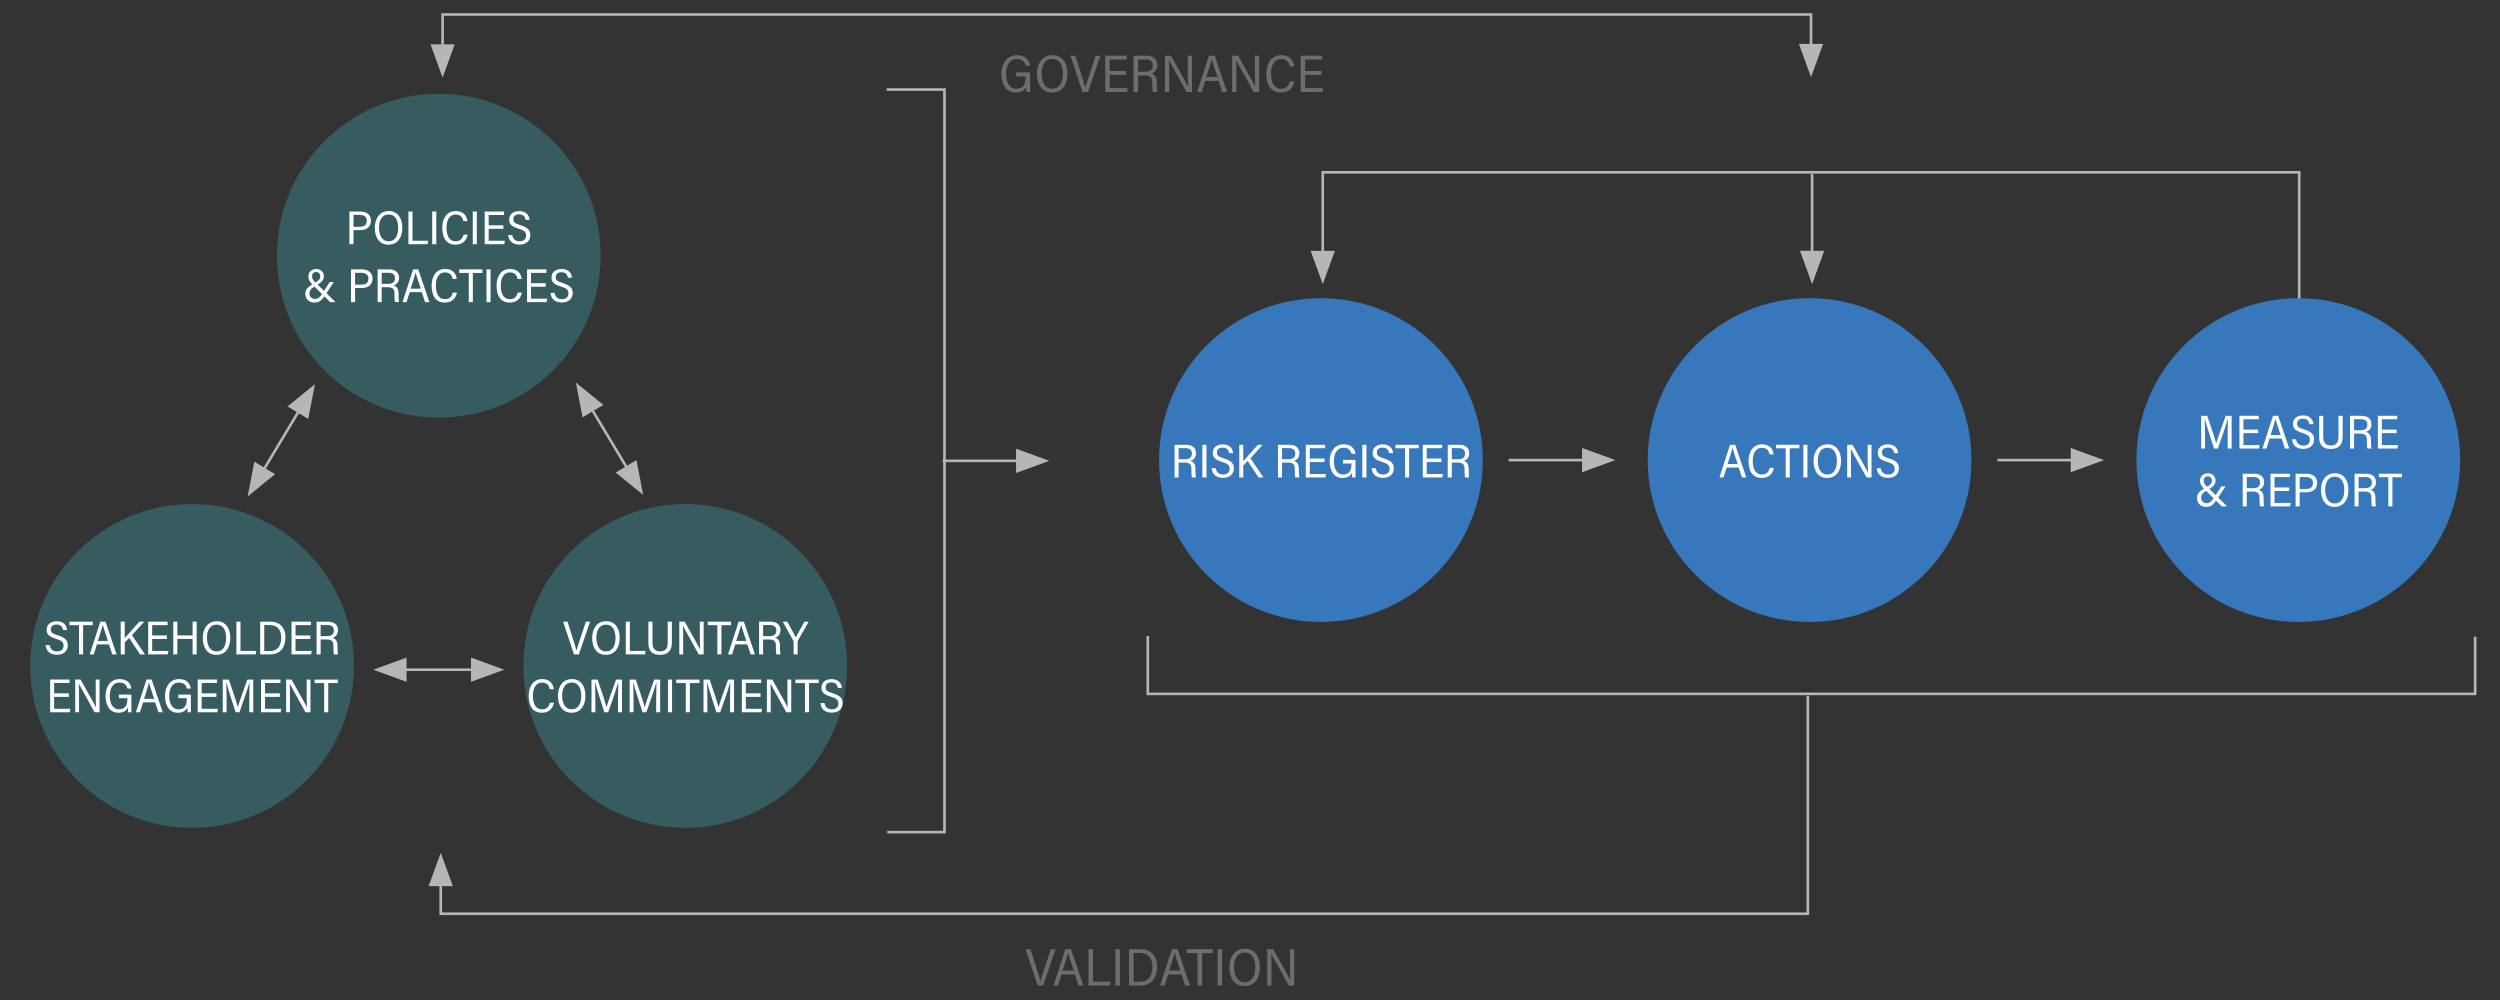 <?xml version="1.0" encoding="utf-8"?>
<!-- Generator: Adobe Illustrator 27.4.1, SVG Export Plug-In . SVG Version: 6.00 Build 0)  -->
<svg version="1.1" id="Layer_1" xmlns="http://www.w3.org/2000/svg" xmlns:xlink="http://www.w3.org/1999/xlink" x="0px" y="0px"
	 viewBox="0 0 475 190" style="enable-background:new 0 0 475 190;" xml:space="preserve">
<rect x="0" y="0" width="475" height="190" fill="#333333" stroke="none"/>
<style type="text/css">
	.st0{fill:none;stroke:#B6B7B5;stroke-width:0.5;stroke-miterlimit:10;}
	.st1{fill:#B6B7B5;}
	.st2{fill:#6D6E6A;}
	.st3{fill:#375C60;}
	.st4{fill:#FFFFFF;}
	.st5{fill:#3777BC;}
</style>
<g>
	<g>
		<polyline class="st0" points="84.095,10.012 84.095,2.753 344.095,2.753 344.095,9.927 		"/>
	</g>
	<g>
		<polygon class="st1" points="84.095,14.743 81.794,8.417 86.397,8.417 		"/>
	</g>
	<g>
		<polygon class="st1" points="344.095,14.658 341.793,8.333 346.396,8.333 		"/>
	</g>
	<g>
		<polyline class="st0" points="251.327,49.255 251.327,32.736 436.845,32.736 436.845,87.346 		"/>
	</g>
	<g>
		<polygon class="st1" points="251.327,53.986 249.025,47.66 253.63,47.66 		"/>
	</g>
	<g>
		<polygon class="st1" points="436.846,92.076 434.544,85.751 439.148,85.751 		"/>
	</g>
	<g>
		<line class="st0" x1="344.301" y1="33.007" x2="344.301" y2="49.252"/>
	</g>
	<g>
		<polygon class="st1" points="344.301,53.983 341.999,47.658 346.603,47.658 		"/>
	</g>
	<g>
		<g>
			<g>
				<g>
					<path class="st2" d="M197.15,187.247l-2.279-6.896h0.92l1.079,3.389c0.3,0.959,0.649,2.049,0.8,2.679h0.02
						c0.14-0.57,0.53-1.699,0.85-2.669l1.119-3.398h0.89l-2.368,6.896h-1.031V187.247z"/>
					<path class="st2" d="M201.701,185.148l-0.68,2.099h-0.85c0.48-1.439,1.699-5.268,2.239-6.896h1.089l2.339,6.896h-0.909
						l-0.7-2.099H201.701z M204.029,184.409c-0.59-1.778-0.96-2.808-1.09-3.357h-0.02c-0.19,0.819-0.55,1.879-1.029,3.357H204.029z"
						/>
					<path class="st2" d="M206.811,180.352h0.86v6.167h3.317l-0.119,0.729h-4.059v-6.896H206.811z"/>
					<path class="st2" d="M212.781,180.352v6.896h-0.86v-6.896H212.781z"/>
					<path class="st2" d="M214.52,180.352h2.249c1.749,0,3.078,1.109,3.078,3.278c0,2.259-1.169,3.618-3.188,3.618h-2.14v-6.896
						H214.52z M215.382,186.538h1.239c1.579,0,2.339-1.069,2.339-2.878c0-1.68-0.93-2.599-2.329-2.599h-1.249L215.382,186.538
						L215.382,186.538z"/>
					<path class="st2" d="M221.951,185.148l-0.68,2.099h-0.85c0.48-1.439,1.699-5.268,2.239-6.896h1.089l2.339,6.896h-0.909
						l-0.7-2.099H221.951z M224.279,184.409c-0.59-1.778-0.96-2.808-1.09-3.357h-0.02c-0.19,0.819-0.55,1.879-1.029,3.357H224.279z"
						/>
					<path class="st2" d="M227.529,181.092h-2.019v-0.74h4.907v0.74h-2.029v6.156h-0.859V181.092z"/>
					<path class="st2" d="M232.21,180.352v6.896h-0.86v-6.896H232.21z"/>
					<path class="st2" d="M239.387,183.749c0,1.989-0.919,3.598-2.938,3.598c-1.909,0-2.869-1.519-2.869-3.588
						c0-1.809,0.939-3.508,2.948-3.508C238.428,180.251,239.387,181.76,239.387,183.749z M234.469,183.74
						c0,1.619,0.66,2.888,2.019,2.888c1.42,0,2.02-1.249,2.02-2.868c0-1.579-0.61-2.788-2.009-2.788
						C235.09,180.971,234.469,182.221,234.469,183.74z"/>
					<path class="st2" d="M240.77,187.247v-6.896h1.14c2.749,4.897,3.118,5.558,3.248,5.857h0.011
						c-0.061-0.92-0.07-2.029-0.07-3.148v-2.709h0.81v6.896h-1.05c-2.948-5.307-3.168-5.737-3.317-6.026h-0.011
						c0.05,0.89,0.05,2.049,0.05,3.288v2.738H240.77z"/>
				</g>
			</g>
		</g>
	</g>
	<g>
		<g>
			<path class="st2" d="M195.714,17.479h-0.67c-0.03-0.2-0.06-0.489-0.07-0.999c-0.369,0.789-1.039,1.099-2.028,1.099
				c-1.799,0-2.679-1.539-2.679-3.518c0-1.999,1.039-3.578,2.969-3.578c1.469,0,2.288,0.779,2.488,1.999h-0.84
				c-0.21-0.75-0.669-1.27-1.688-1.27c-1.42,0-2.039,1.26-2.039,2.849c0,1.479,0.579,2.798,1.938,2.798
				c1.479,0,1.77-1.029,1.77-2.298v-0.04h-1.789v-0.76h2.639L195.714,17.479L195.714,17.479z"/>
			<path class="st2" d="M202.824,13.98c0,1.989-0.919,3.598-2.938,3.598c-1.909,0-2.869-1.519-2.869-3.588
				c0-1.809,0.939-3.508,2.948-3.508C201.865,10.482,202.824,11.991,202.824,13.98z M197.906,13.971c0,1.619,0.66,2.888,2.019,2.888
				c1.42,0,2.02-1.249,2.02-2.868c0-1.579-0.609-2.788-2.009-2.788C198.527,11.202,197.906,12.451,197.906,13.971z"/>
			<path class="st2" d="M205.676,17.479l-2.279-6.896h0.92l1.079,3.389c0.3,0.959,0.649,2.049,0.8,2.679h0.02
				c0.14-0.57,0.53-1.699,0.85-2.669l1.119-3.398h0.89l-2.368,6.896h-1.031V17.479z"/>
			<path class="st2" d="M213.945,14.23h-3.108v2.519h3.418l-0.12,0.729h-4.138v-6.896h4.088v0.729h-3.248v2.179h3.108V14.23z"/>
			<path class="st2" d="M216.236,14.34v3.139h-0.85v-6.897h2.439c1.219,0,2.078,0.6,2.078,1.779c0,0.989-0.589,1.439-1.129,1.609
				c0.72,0.229,1.02,0.799,1.02,1.739v0.119c0,0.64,0.02,1.239,0.1,1.649h-0.85c-0.09-0.28-0.109-0.92-0.109-1.639v-0.141
				c0-0.979-0.36-1.359-1.489-1.359h-1.21V14.34z M216.236,13.631h1.27c0.909,0,1.529-0.26,1.529-1.229
				c0-0.729-0.5-1.109-1.319-1.109h-1.479v2.338H216.236z"/>
			<path class="st2" d="M221.337,17.479v-6.897h1.14c2.749,4.897,3.118,5.558,3.248,5.857h0.011c-0.061-0.92-0.07-2.029-0.07-3.148
				v-2.709h0.81v6.896h-1.05c-2.948-5.307-3.168-5.737-3.317-6.026h-0.011c0.05,0.89,0.05,2.049,0.05,3.288v2.738L221.337,17.479
				L221.337,17.479z"/>
			<path class="st2" d="M228.995,15.38l-0.68,2.099h-0.85c0.48-1.439,1.699-5.268,2.239-6.896h1.089l2.339,6.896h-0.909l-0.7-2.099
				H228.995z M231.324,14.64c-0.59-1.778-0.96-2.808-1.09-3.357h-0.02c-0.19,0.819-0.55,1.879-1.029,3.357H231.324z"/>
			<path class="st2" d="M234.105,17.479v-6.897h1.14c2.749,4.897,3.118,5.558,3.248,5.857h0.011c-0.061-0.92-0.07-2.029-0.07-3.148
				v-2.709h0.81v6.896h-1.05c-2.948-5.307-3.168-5.737-3.317-6.026h-0.011c0.05,0.89,0.05,2.049,0.05,3.288v2.738L234.105,17.479
				L234.105,17.479z"/>
			<path class="st2" d="M245.943,15.47c-0.21,1.1-0.93,2.108-2.549,2.108c-2.019,0-2.788-1.529-2.788-3.598
				c0-1.819,0.88-3.498,2.839-3.498c1.589,0,2.328,0.959,2.458,2.129h-0.859c-0.17-0.81-0.6-1.399-1.629-1.399
				c-1.359,0-1.919,1.319-1.919,2.769s0.439,2.878,1.919,2.878c1.029,0,1.459-0.609,1.669-1.389
				C245.084,15.47,245.943,15.47,245.943,15.47z"/>
			<path class="st2" d="M251.083,14.23h-3.108v2.519h3.418l-0.12,0.729h-4.138v-6.896h4.088v0.729h-3.248v2.179h3.108V14.23z"/>
		</g>
	</g>
	<g>
		<line class="st0" x1="75.654" y1="127.244" x2="91.077" y2="127.244"/>
	</g>
	<g>
		<polygon class="st1" points="70.923,127.244 77.247,129.547 77.247,124.943 		"/>
	</g>
	<g>
		<polygon class="st1" points="95.809,127.244 89.483,124.943 89.483,129.547 		"/>
	</g>
	<g>
		<line class="st0" x1="49.482" y1="90.272" x2="57.41" y2="77.046"/>
	</g>
	<g>
		<polygon class="st1" points="47.05,94.331 52.275,90.09 48.326,87.723 		"/>
	</g>
	<g>
		<polygon class="st1" points="59.842,72.988 54.617,77.229 58.565,79.597 		"/>
	</g>
	<g>
		<line class="st0" x1="119.771" y1="89.974" x2="111.842" y2="76.747"/>
	</g>
	<g>
		<polygon class="st1" points="122.202,94.032 116.977,89.79 120.925,87.423 		"/>
	</g>
	<g>
		<polygon class="st1" points="109.41,72.688 114.636,76.931 110.688,79.298 		"/>
	</g>
	<g>
		<g>
			<g>
				<path class="st3" d="M83.366,79.35c16.986,0,30.756-13.77,30.756-30.756c0-16.987-13.77-30.757-30.756-30.757
					S52.61,31.607,52.61,48.594C52.61,65.579,66.38,79.35,83.366,79.35"/>
			</g>
		</g>
	</g>
	<g>
		<g>
			<path class="st4" d="M66.387,40.189h2.089c1.152,0,2.007,0.594,2.007,1.72c0,1.215-0.855,1.818-2.115,1.818h-1.207v2.674h-0.774
				C66.388,46.401,66.388,40.189,66.387,40.189z M67.161,43.088h1.179c0.811,0,1.351-0.278,1.351-1.17
				c0-0.747-0.54-1.089-1.341-1.089h-1.188L67.161,43.088L67.161,43.088z"/>
			<path class="st4" d="M76.442,43.25c0,1.792-0.828,3.241-2.646,3.241c-1.72,0-2.584-1.368-2.584-3.231
				c0-1.63,0.846-3.16,2.656-3.16C75.577,40.1,76.442,41.459,76.442,43.25z M72.012,43.241c0,1.459,0.594,2.602,1.818,2.602
				c1.278,0,1.819-1.125,1.819-2.583c0-1.423-0.549-2.512-1.81-2.512C72.572,40.748,72.012,41.873,72.012,43.241z"/>
			<path class="st4" d="M77.602,40.189h0.774v5.555h2.989l-0.108,0.657h-3.655V40.189z"/>
			<path class="st4" d="M82.894,40.189v6.212h-0.774v-6.212C82.119,40.189,82.894,40.189,82.894,40.189z"/>
			<path class="st4" d="M88.843,44.592c-0.189,0.99-0.837,1.899-2.295,1.899c-1.819,0-2.512-1.377-2.512-3.241
				c0-1.638,0.792-3.15,2.557-3.15c1.431,0,2.098,0.864,2.214,1.917h-0.774c-0.153-0.729-0.54-1.26-1.468-1.26
				c-1.224,0-1.729,1.188-1.729,2.493c0,1.306,0.396,2.593,1.729,2.593c0.928,0,1.314-0.549,1.504-1.251
				C88.069,44.591,88.843,44.591,88.843,44.592z"/>
			<path class="st4" d="M90.597,40.189v6.212h-0.774v-6.212C89.823,40.189,90.597,40.189,90.597,40.189z"/>
			<path class="st4" d="M95.647,43.476h-2.8v2.269h3.079l-0.108,0.657h-3.727V40.19h3.682v0.657h-2.926v1.963h2.8V43.476z"/>
			<path class="st4" d="M97.32,44.646c0.126,0.811,0.667,1.197,1.405,1.197c0.747,0,1.233-0.387,1.233-1.071
				c0-0.692-0.324-0.98-1.414-1.323c-1.296-0.396-1.801-0.828-1.801-1.72c0-0.99,0.748-1.62,1.909-1.62
				c1.333,0,1.899,0.783,1.972,1.666h-0.765c-0.099-0.64-0.459-1.045-1.233-1.045c-0.729,0-1.089,0.36-1.089,0.928
				c0,0.585,0.324,0.819,1.323,1.116c1.531,0.468,1.899,1.053,1.899,1.908c0,1.035-0.711,1.792-2.07,1.792
				c-1.288,0-2.053-0.693-2.134-1.828C96.555,44.646,97.32,44.646,97.32,44.646z"/>
		</g>
	</g>
	<g>
		<g>
			<path class="st4" d="M63.428,53.591l-1.396,2.125l1.72,1.684h-1.026l-1.099-1.089c-0.603,0.846-1.026,1.179-1.89,1.179
				c-1.044,0-1.729-0.729-1.729-1.684c0-0.729,0.432-1.251,1.314-1.782c-0.486-0.514-0.738-0.909-0.738-1.477
				c0-0.747,0.513-1.44,1.512-1.44c0.909,0,1.44,0.63,1.44,1.378c0,0.72-0.405,1.116-1.179,1.593l1.215,1.188l1.071-1.675
				C62.643,53.59,63.428,53.59,63.428,53.591z M61.177,55.869l-1.45-1.432c-0.693,0.459-0.936,0.819-0.936,1.314
				c0,0.576,0.396,1.044,1.017,1.044C60.439,56.796,60.754,56.481,61.177,55.869z M59.287,52.52c0,0.396,0.162,0.667,0.648,1.152
				c0.702-0.432,0.918-0.711,0.918-1.179c0-0.378-0.225-0.811-0.783-0.811C59.566,51.683,59.287,52.043,59.287,52.52z"/>
			<path class="st4" d="M66.693,51.188h2.089c1.152,0,2.007,0.594,2.007,1.72c0,1.215-0.855,1.818-2.115,1.818h-1.207V57.4h-0.774
				C66.694,57.4,66.694,51.188,66.693,51.188z M67.468,54.086h1.179c0.811,0,1.351-0.278,1.351-1.17c0-0.747-0.54-1.089-1.341-1.089
				h-1.188L67.468,54.086L67.468,54.086z"/>
			<path class="st4" d="M72.517,54.572v2.827h-0.765v-6.212h2.197c1.098,0,1.873,0.54,1.873,1.603c0,0.892-0.531,1.296-1.017,1.449
				c0.648,0.207,0.918,0.721,0.918,1.566v0.108c0,0.576,0.018,1.116,0.09,1.485h-0.766c-0.081-0.252-0.099-0.828-0.099-1.477v-0.126
				c0-0.882-0.324-1.225-1.342-1.225h-1.089V54.572z M72.517,53.934h1.144c0.819,0,1.377-0.234,1.377-1.107
				c0-0.657-0.45-0.999-1.188-0.999h-1.333V53.934z"/>
			<path class="st4" d="M77.854,55.509L77.242,57.4h-0.765c0.432-1.296,1.531-4.744,2.017-6.212h0.981l2.106,6.212h-0.819
				l-0.63-1.891C80.132,55.508,77.854,55.508,77.854,55.509z M79.951,54.843c-0.531-1.603-0.864-2.53-0.981-3.025h-0.018
				c-0.171,0.738-0.495,1.692-0.927,3.025H79.951z"/>
			<path class="st4" d="M86.818,55.59c-0.189,0.99-0.837,1.899-2.295,1.899c-1.819,0-2.512-1.377-2.512-3.241
				c0-1.638,0.792-3.15,2.557-3.15c1.431,0,2.098,0.864,2.214,1.917h-0.774c-0.153-0.729-0.54-1.26-1.467-1.26
				c-1.225,0-1.729,1.188-1.729,2.493c0,1.306,0.396,2.593,1.729,2.593c0.927,0,1.314-0.549,1.503-1.251
				C86.044,55.59,86.818,55.59,86.818,55.59z"/>
			<path class="st4" d="M89.067,51.854h-1.818v-0.666h4.42v0.666h-1.827V57.4h-0.774L89.067,51.854L89.067,51.854z"/>
			<path class="st4" d="M93.207,51.188V57.4h-0.774v-6.212C92.433,51.188,93.207,51.188,93.207,51.188z"/>
			<path class="st4" d="M99.158,55.59c-0.189,0.99-0.837,1.899-2.295,1.899c-1.819,0-2.512-1.377-2.512-3.241
				c0-1.638,0.792-3.15,2.557-3.15c1.431,0,2.098,0.864,2.214,1.917h-0.774c-0.153-0.729-0.54-1.26-1.467-1.26
				c-1.225,0-1.729,1.188-1.729,2.493c0,1.306,0.396,2.593,1.729,2.593c0.927,0,1.314-0.549,1.503-1.251
				C98.383,55.59,99.158,55.59,99.158,55.59z"/>
			<path class="st4" d="M103.693,54.474h-2.8v2.269h3.079l-0.108,0.657h-3.728v-6.212h3.682v0.657h-2.926v1.963h2.8L103.693,54.474
				L103.693,54.474z"/>
			<path class="st4" d="M105.366,55.644c0.126,0.811,0.667,1.197,1.405,1.197c0.747,0,1.233-0.387,1.233-1.071
				c0-0.692-0.324-0.98-1.414-1.323c-1.296-0.396-1.801-0.828-1.801-1.72c0-0.99,0.748-1.62,1.909-1.62
				c1.333,0,1.899,0.783,1.972,1.666h-0.765c-0.099-0.64-0.459-1.045-1.233-1.045c-0.729,0-1.089,0.36-1.089,0.928
				c0,0.585,0.324,0.819,1.323,1.116c1.531,0.468,1.899,1.053,1.899,1.908c0,1.035-0.711,1.792-2.07,1.792
				c-1.288,0-2.053-0.693-2.134-1.828C104.6,55.644,105.366,55.644,105.366,55.644z"/>
		</g>
	</g>
	<g>
		<g>
			<g>
				<path class="st3" d="M36.496,157.281c16.986,0,30.756-13.77,30.756-30.756c0-16.987-13.77-30.757-30.756-30.757
					S5.74,109.538,5.74,126.525C5.74,143.51,19.51,157.281,36.496,157.281"/>
			</g>
		</g>
	</g>
	<g>
		<g>
			<path class="st4" d="M9.438,122.576c0.126,0.811,0.667,1.197,1.405,1.197c0.747,0,1.233-0.387,1.233-1.071
				c0-0.692-0.324-0.98-1.414-1.323c-1.296-0.396-1.801-0.828-1.801-1.72c0-0.99,0.748-1.62,1.909-1.62
				c1.333,0,1.899,0.783,1.972,1.666h-0.765c-0.099-0.64-0.459-1.045-1.233-1.045c-0.729,0-1.089,0.36-1.089,0.928
				c0,0.585,0.324,0.819,1.323,1.116c1.531,0.468,1.9,1.053,1.9,1.908c0,1.035-0.711,1.792-2.071,1.792
				c-1.288,0-2.053-0.693-2.134-1.828C8.673,122.575,9.438,122.575,9.438,122.576z"/>
			<path class="st4" d="M15.019,118.785H13.2v-0.666h4.42v0.666h-1.828v5.546h-0.774v-5.546H15.019z"/>
			<path class="st4" d="M18.421,122.441l-0.612,1.891h-0.765c0.432-1.297,1.531-4.744,2.017-6.212h0.981l2.106,6.212h-0.819
				l-0.63-1.891H18.421z M20.518,121.775c-0.531-1.603-0.864-2.53-0.981-3.025h-0.018c-0.171,0.738-0.495,1.693-0.927,3.025H20.518z
				"/>
			<path class="st4" d="M22.938,118.119h0.756v3.124c0.702-0.792,1.954-2.196,2.773-3.124h0.936l-2.332,2.565l2.467,3.646h-0.937
				l-2.062-3.124l-0.837,0.855v2.269h-0.765L22.938,118.119L22.938,118.119z"/>
			<path class="st4" d="M31.714,121.406h-2.8v2.269h3.079l-0.108,0.657h-3.727v-6.212h3.682v0.657h-2.926v1.963h2.8V121.406z"/>
			<path class="st4" d="M32.919,118.119h0.774v2.61h2.899v-2.61h0.774v6.212h-0.774v-2.935h-2.899v2.935h-0.774V118.119z"/>
			<path class="st4" d="M43.757,121.181c0,1.792-0.828,3.241-2.646,3.241c-1.72,0-2.584-1.368-2.584-3.231
				c0-1.63,0.846-3.16,2.656-3.16C42.892,118.03,43.757,119.39,43.757,121.181z M39.327,121.172c0,1.459,0.594,2.602,1.818,2.602
				c1.278,0,1.819-1.125,1.819-2.583c0-1.423-0.549-2.512-1.81-2.512C39.885,118.679,39.327,119.804,39.327,121.172z"/>
			<path class="st4" d="M44.917,118.119h0.774v5.555h2.989l-0.108,0.657h-3.655V118.119z"/>
			<path class="st4" d="M49.433,118.119h2.026c1.575,0,2.773,0.999,2.773,2.953c0,2.034-1.054,3.259-2.872,3.259h-1.927
				C49.433,124.332,49.433,118.119,49.433,118.119z M50.208,123.692h1.116c1.422,0,2.107-0.963,2.107-2.593
				c0-1.512-0.837-2.34-2.098-2.34h-1.125V123.692z"/>
			<path class="st4" d="M58.948,121.406h-2.8v2.269h3.079l-0.108,0.657h-3.727v-6.212h3.682v0.657h-2.926v1.963h2.8
				C58.948,120.739,58.948,121.406,58.948,121.406z"/>
			<path class="st4" d="M60.918,121.505v2.827h-0.766v-6.212h2.197c1.098,0,1.873,0.54,1.873,1.603c0,0.892-0.531,1.297-1.017,1.449
				c0.648,0.207,0.918,0.721,0.918,1.566v0.108c0,0.576,0.018,1.116,0.09,1.485h-0.766c-0.081-0.252-0.099-0.828-0.099-1.477v-0.126
				c0-0.882-0.324-1.225-1.342-1.225h-1.088V121.505z M60.918,120.866h1.143c0.819,0,1.377-0.234,1.377-1.107
				c0-0.657-0.45-0.999-1.188-0.999h-1.332V120.866z"/>
		</g>
	</g>
	<g>
		<g>
			<path class="st4" d="M13.084,132.404h-2.8v2.269h3.079l-0.108,0.657H9.528v-6.212h3.682v0.657h-2.926v1.963h2.8V132.404z"/>
			<path class="st4" d="M14.289,135.329v-6.212h1.026c2.476,4.411,2.809,5.006,2.926,5.275h0.009
				c-0.054-0.828-0.063-1.827-0.063-2.836v-2.439h0.729v6.212h-0.945c-2.656-4.78-2.854-5.168-2.989-5.429h-0.009
				c0.045,0.802,0.045,1.846,0.045,2.962v2.467H14.289z"/>
			<path class="st4" d="M24.965,135.329h-0.603c-0.027-0.18-0.054-0.441-0.063-0.9c-0.333,0.711-0.937,0.99-1.828,0.99
				c-1.621,0-2.413-1.387-2.413-3.169c0-1.801,0.936-3.223,2.674-3.223c1.323,0,2.062,0.702,2.241,1.801h-0.756
				c-0.189-0.676-0.604-1.144-1.521-1.144c-1.278,0-1.837,1.134-1.837,2.565c0,1.333,0.522,2.521,1.747,2.521
				c1.333,0,1.594-0.927,1.594-2.07v-0.036h-1.612v-0.684h2.377V135.329z"/>
			<path class="st4" d="M27.195,133.439l-0.612,1.891h-0.765c0.432-1.297,1.531-4.744,2.017-6.212h0.981l2.106,6.212h-0.819
				l-0.63-1.891H27.195z M29.293,132.773c-0.531-1.603-0.864-2.53-0.981-3.025h-0.018c-0.171,0.738-0.495,1.693-0.927,3.025H29.293z
				"/>
			<path class="st4" d="M36.26,135.329h-0.604c-0.027-0.18-0.054-0.441-0.063-0.9c-0.333,0.711-0.937,0.99-1.828,0.99
				c-1.621,0-2.413-1.387-2.413-3.169c0-1.801,0.936-3.223,2.674-3.223c1.323,0,2.062,0.702,2.241,1.801h-0.756
				c-0.189-0.676-0.604-1.144-1.521-1.144c-1.278,0-1.837,1.134-1.837,2.565c0,1.333,0.522,2.521,1.747,2.521
				c1.333,0,1.594-0.927,1.594-2.07v-0.036h-1.612v-0.684h2.377L36.26,135.329L36.26,135.329z"/>
			<path class="st4" d="M41.119,132.404h-2.8v2.269h3.079l-0.108,0.657h-3.727v-6.212h3.682v0.657h-2.926v1.963h2.8
				C41.119,131.738,41.119,132.404,41.119,132.404z"/>
			<path class="st4" d="M47.365,132.684c0-1.152,0.018-2.341,0.045-2.989h-0.027c-0.297,1.116-1.251,3.854-1.891,5.636h-0.72
				c-0.477-1.494-1.458-4.465-1.755-5.653h-0.036c0.054,0.72,0.072,2.106,0.072,3.178v2.476h-0.729v-6.212h1.162
				c0.648,1.837,1.477,4.375,1.692,5.23h0.018c0.126-0.603,1.125-3.385,1.8-5.23h1.125v6.212h-0.756
				C47.365,135.331,47.365,132.684,47.365,132.684z"/>
			<path class="st4" d="M53.161,132.404h-2.8v2.269h3.079l-0.108,0.657h-3.727v-6.212h3.682v0.657h-2.926v1.963h2.8
				C53.161,131.738,53.161,132.404,53.161,132.404z"/>
			<path class="st4" d="M54.365,135.329v-6.212h1.026c2.476,4.411,2.809,5.006,2.926,5.275h0.009
				c-0.054-0.828-0.063-1.827-0.063-2.836v-2.439h0.729v6.212h-0.945c-2.656-4.78-2.854-5.168-2.989-5.429h-0.009
				c0.045,0.802,0.045,1.846,0.045,2.962v2.467H54.365z"/>
			<path class="st4" d="M61.593,129.784h-1.819v-0.666h4.42v0.666h-1.828v5.546h-0.774L61.593,129.784L61.593,129.784z"/>
		</g>
	</g>
	<g>
		<g>
			<g>
				<path class="st3" d="M130.198,157.281c16.986,0,30.756-13.77,30.756-30.756c0-16.987-13.77-30.757-30.756-30.757
					s-30.756,13.77-30.756,30.757C99.441,143.51,113.212,157.281,130.198,157.281"/>
			</g>
		</g>
	</g>
	<g>
		<g>
			<path class="st4" d="M109.053,124.332L107,118.12h0.828l0.972,3.052c0.271,0.864,0.585,1.846,0.72,2.413h0.018
				c0.126-0.514,0.477-1.53,0.765-2.404l1.009-3.061h0.801l-2.133,6.212C109.98,124.332,109.053,124.332,109.053,124.332z"/>
			<path class="st4" d="M117.741,121.181c0,1.792-0.828,3.241-2.646,3.241c-1.72,0-2.584-1.368-2.584-3.231
				c0-1.63,0.846-3.16,2.656-3.16C116.875,118.03,117.741,119.39,117.741,121.181z M113.311,121.172
				c0,1.459,0.594,2.602,1.818,2.602c1.278,0,1.819-1.125,1.819-2.583c0-1.423-0.549-2.512-1.81-2.512
				C113.868,118.679,113.311,119.804,113.311,121.172z"/>
			<path class="st4" d="M118.899,118.119h0.774v5.555h2.989l-0.108,0.657h-3.655V118.119z"/>
			<path class="st4" d="M123.966,118.119v3.952c0,0.981,0.369,1.692,1.468,1.692c1.089,0,1.431-0.675,1.431-1.701v-3.943h0.792
				v3.979c0,1.314-0.549,2.322-2.251,2.322c-1.575,0-2.214-0.828-2.214-2.277v-4.024C123.193,118.12,123.966,118.12,123.966,118.119
				z"/>
			<path class="st4" d="M129.069,124.332v-6.212h1.026c2.476,4.411,2.809,5.006,2.926,5.275h0.009
				c-0.054-0.828-0.063-1.827-0.063-2.836v-2.439h0.729v6.212h-0.945c-2.656-4.78-2.854-5.168-2.989-5.429h-0.009
				c0.045,0.802,0.045,1.846,0.045,2.962v2.467H129.069z"/>
			<path class="st4" d="M136.296,118.785h-1.818v-0.666h4.42v0.666h-1.827v5.546h-0.774v-5.546H136.296z"/>
			<path class="st4" d="M139.708,122.441l-0.612,1.891h-0.765c0.432-1.297,1.531-4.744,2.017-6.212h0.981l2.106,6.212h-0.819
				l-0.63-1.891H139.708z M141.805,121.775c-0.531-1.603-0.864-2.53-0.981-3.025h-0.018c-0.171,0.738-0.495,1.693-0.927,3.025
				H141.805z"/>
			<path class="st4" d="M144.99,121.505v2.827h-0.766v-6.212h2.197c1.098,0,1.873,0.54,1.873,1.603c0,0.892-0.531,1.297-1.017,1.449
				c0.648,0.207,0.918,0.721,0.918,1.566v0.108c0,0.576,0.018,1.116,0.09,1.485h-0.766c-0.081-0.252-0.099-0.828-0.099-1.477v-0.126
				c0-0.882-0.324-1.225-1.342-1.225h-1.088V121.505z M144.99,120.866h1.143c0.819,0,1.377-0.234,1.377-1.107
				c0-0.657-0.45-0.999-1.188-0.999h-1.332V120.866z"/>
			<path class="st4" d="M150.786,124.332v-2.449c0-0.062-0.027-0.135-0.054-0.171l-2.017-3.592h0.874
				c0.522,0.973,1.359,2.494,1.62,2.979c0.477-0.891,1.107-2.043,1.621-2.979h0.819l-2.062,3.61
				c-0.027,0.036-0.036,0.081-0.036,0.152v2.449L150.786,124.332L150.786,124.332z"/>
		</g>
	</g>
	<g>
		<g>
			<path class="st4" d="M105.257,133.521c-0.189,0.99-0.837,1.899-2.295,1.899c-1.819,0-2.512-1.377-2.512-3.241
				c0-1.638,0.792-3.15,2.557-3.15c1.431,0,2.098,0.864,2.214,1.917h-0.774c-0.153-0.729-0.54-1.26-1.468-1.26
				c-1.224,0-1.729,1.188-1.729,2.493c0,1.306,0.396,2.593,1.729,2.593c0.928,0,1.314-0.549,1.504-1.251H105.257z"/>
			<path class="st4" d="M111.232,132.178c0,1.792-0.828,3.241-2.646,3.241c-1.72,0-2.584-1.368-2.584-3.231
				c0-1.63,0.846-3.16,2.656-3.16C110.368,129.027,111.232,130.387,111.232,132.178z M106.803,132.17
				c0,1.459,0.594,2.602,1.818,2.602c1.278,0,1.819-1.125,1.819-2.583c0-1.423-0.549-2.512-1.81-2.512
				C107.361,129.677,106.803,130.801,106.803,132.17z"/>
			<path class="st4" d="M117.424,132.684c0-1.152,0.018-2.341,0.045-2.989h-0.027c-0.297,1.116-1.251,3.854-1.891,5.636h-0.72
				c-0.477-1.494-1.458-4.465-1.755-5.653h-0.036c0.054,0.72,0.072,2.106,0.072,3.178v2.476h-0.729v-6.212h1.162
				c0.648,1.837,1.476,4.375,1.692,5.23h0.018c0.126-0.603,1.125-3.385,1.8-5.23h1.125v6.212h-0.756
				C117.425,135.331,117.425,132.684,117.424,132.684z"/>
			<path class="st4" d="M124.678,132.684c0-1.152,0.018-2.341,0.045-2.989h-0.027c-0.297,1.116-1.251,3.854-1.891,5.636h-0.72
				c-0.477-1.494-1.458-4.465-1.755-5.653h-0.036c0.054,0.72,0.072,2.106,0.072,3.178v2.476h-0.73v-6.212h1.162
				c0.648,1.837,1.476,4.375,1.692,5.23h0.018c0.126-0.603,1.125-3.385,1.8-5.23h1.125v6.212h-0.756L124.678,132.684
				L124.678,132.684z"/>
			<path class="st4" d="M127.692,129.117v6.212h-0.774v-6.212H127.692z"/>
			<path class="st4" d="M130.302,129.784h-1.819v-0.666h4.42v0.666h-1.828v5.546h-0.774L130.302,129.784L130.302,129.784z"/>
			<path class="st4" d="M138.71,132.684c0-1.152,0.018-2.341,0.045-2.989h-0.027c-0.297,1.116-1.251,3.854-1.891,5.636h-0.72
				c-0.477-1.494-1.458-4.465-1.755-5.653h-0.036c0.054,0.72,0.072,2.106,0.072,3.178v2.476h-0.729v-6.212h1.162
				c0.648,1.837,1.477,4.375,1.692,5.23h0.018c0.126-0.603,1.125-3.385,1.8-5.23h1.125v6.212h-0.756L138.71,132.684L138.71,132.684z
				"/>
			<path class="st4" d="M144.505,132.404h-2.8v2.269h3.079l-0.108,0.657h-3.727v-6.212h3.682v0.657h-2.926v1.963h2.8V132.404z"/>
			<path class="st4" d="M145.71,135.329v-6.212h1.026c2.476,4.411,2.809,5.006,2.926,5.275h0.009
				c-0.054-0.828-0.063-1.827-0.063-2.836v-2.439h0.729v6.212h-0.945c-2.656-4.78-2.854-5.168-2.989-5.429h-0.009
				c0.045,0.802,0.045,1.846,0.045,2.962v2.467H145.71z"/>
			<path class="st4" d="M152.947,129.784h-1.819v-0.666h4.42v0.666h-1.828v5.546h-0.774v-5.546H152.947z"/>
			<path class="st4" d="M156.654,133.574c0.126,0.811,0.667,1.197,1.405,1.197c0.747,0,1.233-0.387,1.233-1.071
				c0-0.692-0.324-0.98-1.414-1.323c-1.296-0.396-1.801-0.828-1.801-1.72c0-0.99,0.748-1.62,1.909-1.62
				c1.333,0,1.899,0.783,1.972,1.666h-0.765c-0.099-0.64-0.459-1.045-1.233-1.045c-0.729,0-1.089,0.36-1.089,0.928
				c0,0.585,0.324,0.819,1.323,1.116c1.531,0.468,1.9,1.053,1.9,1.908c0,1.035-0.711,1.792-2.071,1.792
				c-1.288,0-2.053-0.693-2.134-1.828H156.654z"/>
		</g>
	</g>
	<g>
		<line class="st0" x1="286.654" y1="87.419" x2="302.184" y2="87.419"/>
	</g>
	<g>
		<polygon class="st1" points="306.914,87.419 300.589,85.118 300.589,89.721 		"/>
	</g>
	<g>
		<line class="st0" x1="379.503" y1="87.419" x2="395.033" y2="87.419"/>
	</g>
	<g>
		<polygon class="st1" points="399.763,87.419 393.439,85.118 393.439,89.721 		"/>
	</g>
	<g>
		<g>
			<g>
				<path class="st5" d="M250.975,118.167c16.986,0,30.756-13.77,30.756-30.756c0-16.987-13.77-30.757-30.756-30.757
					s-30.756,13.77-30.756,30.757C220.219,104.396,233.988,118.167,250.975,118.167"/>
			</g>
		</g>
	</g>
	<g>
		<g>
			<path class="st4" d="M223.936,87.892v2.827h-0.766v-6.212h2.197c1.098,0,1.872,0.54,1.872,1.603c0,0.892-0.531,1.297-1.018,1.449
				c0.648,0.207,0.919,0.721,0.919,1.566v0.108c0,0.576,0.018,1.116,0.09,1.485h-0.766c-0.081-0.252-0.099-0.828-0.099-1.477v-0.126
				c0-0.882-0.324-1.225-1.342-1.225h-1.087V87.892z M223.936,87.253h1.144c0.818,0,1.377-0.234,1.377-1.107
				c0-0.657-0.45-0.999-1.188-0.999h-1.332L223.936,87.253L223.936,87.253z"/>
			<path class="st4" d="M229.227,84.507v6.212h-0.774v-6.212H229.227z"/>
			<path class="st4" d="M230.992,88.963c0.126,0.811,0.666,1.197,1.404,1.197c0.747,0,1.233-0.387,1.233-1.071
				c0-0.692-0.324-0.98-1.414-1.323c-1.296-0.396-1.8-0.828-1.8-1.72c0-0.99,0.747-1.62,1.908-1.62c1.332,0,1.899,0.783,1.972,1.666
				h-0.766c-0.099-0.64-0.459-1.045-1.233-1.045c-0.729,0-1.089,0.36-1.089,0.928c0,0.585,0.324,0.819,1.323,1.116
				c1.53,0.468,1.899,1.053,1.899,1.908c0,1.035-0.711,1.792-2.07,1.792c-1.287,0-2.053-0.693-2.134-1.828
				C230.224,88.962,230.992,88.962,230.992,88.963z"/>
			<path class="st4" d="M235.456,84.507h0.757v3.124c0.702-0.792,1.953-2.196,2.772-3.124h0.937l-2.332,2.565l2.467,3.646h-0.937
				l-2.062-3.124l-0.837,0.855v2.269h-0.766v-6.211H235.456z"/>
			<path class="st4" d="M243.583,87.892v2.827h-0.766v-6.212h2.197c1.098,0,1.872,0.54,1.872,1.603c0,0.892-0.531,1.297-1.018,1.449
				c0.648,0.207,0.919,0.721,0.919,1.566v0.108c0,0.576,0.018,1.116,0.09,1.485h-0.766c-0.081-0.252-0.099-0.828-0.099-1.477v-0.126
				c0-0.882-0.324-1.225-1.342-1.225h-1.087V87.892z M243.583,87.253h1.144c0.818,0,1.377-0.234,1.377-1.107
				c0-0.657-0.45-0.999-1.188-0.999h-1.332L243.583,87.253L243.583,87.253z"/>
			<path class="st4" d="M251.656,87.793h-2.8v2.269h3.078l-0.107,0.657H248.1v-6.212h3.683v0.657h-2.926v1.963h2.8L251.656,87.793
				L251.656,87.793z"/>
			<path class="st4" d="M257.542,90.719h-0.604c-0.027-0.18-0.054-0.441-0.063-0.9c-0.333,0.711-0.936,0.99-1.827,0.99
				c-1.62,0-2.413-1.387-2.413-3.169c0-1.801,0.937-3.223,2.674-3.223c1.323,0,2.062,0.702,2.242,1.801h-0.757
				c-0.188-0.676-0.603-1.144-1.521-1.144c-1.278,0-1.836,1.134-1.836,2.565c0,1.333,0.521,2.521,1.746,2.521
				c1.333,0,1.594-0.927,1.594-2.07v-0.036h-1.611V87.37h2.377v3.349H257.542z"/>
			<path class="st4" d="M259.621,84.507v6.212h-0.774v-6.212H259.621z"/>
			<path class="st4" d="M261.384,88.963c0.126,0.811,0.666,1.197,1.404,1.197c0.747,0,1.233-0.387,1.233-1.071
				c0-0.692-0.324-0.98-1.414-1.323c-1.296-0.396-1.8-0.828-1.8-1.72c0-0.99,0.747-1.62,1.908-1.62c1.332,0,1.899,0.783,1.972,1.666
				h-0.766c-0.099-0.64-0.459-1.045-1.233-1.045c-0.729,0-1.089,0.36-1.089,0.928c0,0.585,0.324,0.819,1.323,1.116
				c1.53,0.468,1.899,1.053,1.899,1.908c0,1.035-0.711,1.792-2.07,1.792c-1.287,0-2.053-0.693-2.134-1.828
				C260.617,88.962,261.384,88.962,261.384,88.963z"/>
			<path class="st4" d="M266.956,85.173h-1.819v-0.666h4.42v0.666h-1.827v5.546h-0.774L266.956,85.173L266.956,85.173z"/>
			<path class="st4" d="M273.878,87.793h-2.8v2.269h3.078l-0.107,0.657h-3.728v-6.212h3.683v0.657h-2.926v1.963h2.8L273.878,87.793
				L273.878,87.793z"/>
			<path class="st4" d="M275.839,87.892v2.827h-0.766v-6.212h2.197c1.098,0,1.872,0.54,1.872,1.603c0,0.892-0.531,1.297-1.018,1.449
				c0.648,0.207,0.919,0.721,0.919,1.566v0.108c0,0.576,0.018,1.116,0.09,1.485h-0.766c-0.081-0.252-0.099-0.828-0.099-1.477v-0.126
				c0-0.882-0.324-1.225-1.342-1.225h-1.087V87.892z M275.839,87.253h1.144c0.818,0,1.377-0.234,1.377-1.107
				c0-0.657-0.45-0.999-1.188-0.999h-1.332v2.106H275.839z"/>
		</g>
	</g>
	<g>
		<g>
			<g>
				<path class="st5" d="M343.824,118.167c16.986,0,30.756-13.77,30.756-30.756c0-16.987-13.77-30.757-30.756-30.757
					c-16.986,0-30.756,13.77-30.756,30.757C313.069,104.396,326.839,118.167,343.824,118.167"/>
			</g>
		</g>
	</g>
	<g>
		<g>
			<path class="st4" d="M328.066,88.827l-0.612,1.891h-0.766c0.433-1.297,1.53-4.744,2.017-6.212h0.981l2.106,6.212h-0.819
				l-0.63-1.891H328.066z M330.164,88.161c-0.53-1.603-0.863-2.53-0.98-3.025h-0.019c-0.171,0.738-0.495,1.693-0.927,3.025H330.164z
				"/>
			<path class="st4" d="M337.031,88.909c-0.188,0.99-0.837,1.899-2.296,1.899c-1.818,0-2.512-1.377-2.512-3.241
				c0-1.638,0.793-3.15,2.557-3.15c1.432,0,2.098,0.864,2.215,1.917h-0.774c-0.152-0.729-0.54-1.26-1.467-1.26
				c-1.225,0-1.729,1.188-1.729,2.493c0,1.306,0.396,2.593,1.729,2.593c0.927,0,1.314-0.549,1.503-1.251H337.031z"/>
			<path class="st4" d="M339.28,85.173h-1.818v-0.666h4.42v0.666h-1.827v5.546h-0.774v-5.546H339.28z"/>
			<path class="st4" d="M343.411,84.507v6.212h-0.775v-6.212H343.411z"/>
			<path class="st4" d="M349.802,87.567c0,1.792-0.829,3.241-2.647,3.241c-1.719,0-2.584-1.368-2.584-3.231
				c0-1.63,0.847-3.16,2.656-3.16C348.939,84.417,349.802,85.776,349.802,87.567z M345.374,87.559c0,1.459,0.594,2.602,1.818,2.602
				c1.278,0,1.818-1.125,1.818-2.583c0-1.423-0.549-2.512-1.81-2.512C345.931,85.064,345.374,86.189,345.374,87.559z"/>
			<path class="st4" d="M350.961,90.719v-6.212h1.026c2.476,4.411,2.809,5.006,2.926,5.275h0.009
				c-0.054-0.828-0.062-1.827-0.062-2.836v-2.439h0.729v6.212h-0.945c-2.656-4.78-2.854-5.168-2.989-5.429h-0.009
				c0.045,0.802,0.045,1.846,0.045,2.962v2.467H350.961z"/>
			<path class="st4" d="M357.352,88.963c0.126,0.811,0.666,1.197,1.404,1.197c0.747,0,1.233-0.387,1.233-1.071
				c0-0.692-0.324-0.98-1.414-1.323c-1.296-0.396-1.8-0.828-1.8-1.72c0-0.99,0.747-1.62,1.908-1.62c1.332,0,1.899,0.783,1.972,1.666
				h-0.766c-0.099-0.64-0.459-1.045-1.233-1.045c-0.729,0-1.089,0.36-1.089,0.928c0,0.585,0.324,0.819,1.323,1.116
				c1.53,0.468,1.899,1.053,1.899,1.908c0,1.035-0.711,1.792-2.07,1.792c-1.287,0-2.053-0.693-2.134-1.828
				C356.584,88.962,357.352,88.962,357.352,88.963z"/>
		</g>
	</g>
	<g>
		<g>
			<g>
				<path class="st5" d="M436.674,118.167c16.986,0,30.756-13.77,30.756-30.756c0-16.987-13.77-30.757-30.756-30.757
					c-16.986,0-30.756,13.77-30.756,30.757C405.918,104.396,419.689,118.167,436.674,118.167"/>
			</g>
		</g>
	</g>
	<g>
		<g>
			<path class="st4" d="M423.258,82.572c0-1.152,0.018-2.341,0.045-2.989h-0.027c-0.297,1.116-1.251,3.854-1.891,5.636h-0.72
				c-0.478-1.494-1.459-4.465-1.756-5.653h-0.036c0.054,0.72,0.072,2.106,0.072,3.178v2.476h-0.729v-6.212h1.161
				c0.648,1.837,1.477,4.375,1.692,5.23h0.019c0.126-0.603,1.125-3.385,1.801-5.23h1.125v6.212h-0.756L423.258,82.572
				L423.258,82.572z"/>
			<path class="st4" d="M429.053,82.293h-2.8v2.269h3.078l-0.107,0.657h-3.728v-6.212h3.683v0.657h-2.926v1.963h2.8L429.053,82.293
				L429.053,82.293z"/>
			<path class="st4" d="M431.23,83.327l-0.612,1.891h-0.766c0.433-1.297,1.53-4.744,2.017-6.212h0.981l2.106,6.212h-0.819
				l-0.63-1.891H431.23z M433.327,82.661c-0.53-1.603-0.863-2.53-0.98-3.025h-0.019c-0.171,0.738-0.495,1.693-0.927,3.025H433.327z"
				/>
			<path class="st4" d="M436.243,83.463c0.126,0.811,0.666,1.197,1.404,1.197c0.747,0,1.233-0.387,1.233-1.071
				c0-0.692-0.324-0.98-1.414-1.323c-1.296-0.396-1.8-0.828-1.8-1.72c0-0.99,0.747-1.62,1.908-1.62c1.332,0,1.899,0.783,1.972,1.666
				h-0.766c-0.099-0.64-0.459-1.045-1.233-1.045c-0.729,0-1.089,0.36-1.089,0.928c0,0.585,0.324,0.819,1.323,1.116
				c1.53,0.468,1.899,1.053,1.899,1.908c0,1.035-0.711,1.792-2.07,1.792c-1.287,0-2.053-0.693-2.134-1.828
				C435.476,83.462,436.243,83.462,436.243,83.463z"/>
			<path class="st4" d="M441.409,79.007v3.952c0,0.981,0.369,1.692,1.468,1.692c1.089,0,1.432-0.675,1.432-1.701v-3.943h0.792v3.979
				c0,1.314-0.549,2.322-2.251,2.322c-1.575,0-2.215-0.828-2.215-2.277v-4.024H441.409z"/>
			<path class="st4" d="M447.277,82.392v2.827h-0.766v-6.212h2.197c1.098,0,1.872,0.54,1.872,1.603c0,0.892-0.531,1.297-1.018,1.449
				c0.648,0.207,0.919,0.721,0.919,1.566v0.108c0,0.576,0.018,1.116,0.09,1.485h-0.766c-0.081-0.252-0.099-0.828-0.099-1.477v-0.126
				c0-0.882-0.324-1.225-1.342-1.225h-1.087V82.392z M447.277,81.753h1.144c0.818,0,1.377-0.234,1.377-1.107
				c0-0.657-0.45-0.999-1.188-0.999h-1.332v2.106H447.277z"/>
			<path class="st4" d="M455.35,82.293h-2.8v2.269h3.078l-0.107,0.657h-3.728v-6.212h3.683v0.657h-2.926v1.963h2.8L455.35,82.293
				L455.35,82.293z"/>
		</g>
	</g>
	<g>
		<g>
			<path class="st4" d="M422.844,92.408l-1.396,2.125l1.72,1.684h-1.026l-1.099-1.089c-0.603,0.846-1.026,1.179-1.891,1.179
				c-1.044,0-1.729-0.729-1.729-1.684c0-0.729,0.433-1.251,1.314-1.782c-0.486-0.513-0.738-0.909-0.738-1.477
				c0-0.747,0.514-1.44,1.513-1.44c0.909,0,1.44,0.63,1.44,1.378c0,0.72-0.405,1.116-1.18,1.593l1.216,1.188l1.071-1.675
				C422.059,92.408,422.844,92.408,422.844,92.408z M420.594,94.687l-1.449-1.432c-0.693,0.459-0.937,0.819-0.937,1.314
				c0,0.576,0.396,1.044,1.018,1.044C419.854,95.613,420.171,95.299,420.594,94.687z M418.702,91.337
				c0,0.396,0.162,0.667,0.648,1.152c0.702-0.432,0.918-0.711,0.918-1.179c0-0.378-0.225-0.811-0.783-0.811
				C418.982,90.5,418.702,90.86,418.702,91.337z"/>
			<path class="st4" d="M426.884,93.39v2.827h-0.766v-6.212h2.197c1.098,0,1.872,0.54,1.872,1.603c0,0.892-0.531,1.297-1.018,1.449
				c0.648,0.207,0.919,0.721,0.919,1.566v0.108c0,0.576,0.018,1.116,0.09,1.485h-0.766c-0.081-0.252-0.099-0.828-0.099-1.477v-0.126
				c0-0.882-0.324-1.225-1.342-1.225h-1.087V93.39z M426.884,92.751h1.144c0.818,0,1.377-0.234,1.377-1.107
				c0-0.657-0.45-0.999-1.188-0.999h-1.332v2.106H426.884z"/>
			<path class="st4" d="M434.957,93.291h-2.8v2.269h3.078l-0.107,0.657h-3.728v-6.212h3.683v0.657h-2.926v1.963h2.8L434.957,93.291
				L434.957,93.291z"/>
			<path class="st4" d="M436.163,90.005h2.089c1.152,0,2.008,0.595,2.008,1.72c0,1.215-0.855,1.818-2.116,1.818h-1.207v2.674h-0.774
				V90.005z M436.936,92.904h1.18c0.81,0,1.35-0.279,1.35-1.171c0-0.747-0.54-1.089-1.341-1.089h-1.189V92.904z"/>
			<path class="st4" d="M446.208,93.064c0,1.792-0.829,3.241-2.647,3.241c-1.72,0-2.583-1.368-2.583-3.231
				c0-1.63,0.846-3.16,2.655-3.16C445.344,89.915,446.208,91.274,446.208,93.064z M441.779,93.057c0,1.459,0.594,2.602,1.818,2.602
				c1.278,0,1.818-1.125,1.818-2.583c0-1.423-0.549-2.512-1.81-2.512C442.337,90.563,441.779,91.688,441.779,93.057z"/>
			<path class="st4" d="M448.133,93.39v2.827h-0.766v-6.212h2.197c1.098,0,1.872,0.54,1.872,1.603c0,0.892-0.531,1.297-1.018,1.449
				c0.648,0.207,0.919,0.721,0.919,1.566v0.108c0,0.576,0.018,1.116,0.09,1.485h-0.766c-0.081-0.252-0.099-0.828-0.099-1.477v-0.126
				c0-0.882-0.324-1.225-1.342-1.225h-1.087V93.39z M448.133,92.751h1.144c0.818,0,1.377-0.234,1.377-1.107
				c0-0.657-0.45-0.999-1.188-0.999h-1.332v2.106H448.133z"/>
			<path class="st4" d="M453.784,90.671h-1.818v-0.666h4.42v0.666h-1.827v5.546h-0.774v-5.546H453.784z"/>
		</g>
	</g>
	<g>
		<polyline class="st0" points="83.741,166.767 83.741,173.613 343.487,173.613 343.487,132.206 		"/>
	</g>
	<g>
		<polygon class="st1" points="83.741,162.036 81.438,168.361 86.042,168.361 		"/>
	</g>
	<g>
		<polyline class="st0" points="218.083,120.848 218.083,131.837 470.273,131.837 470.273,120.976 		"/>
	</g>
	<g>
		<line class="st0" x1="179.115" y1="87.559" x2="194.645" y2="87.559"/>
	</g>
	<g>
		<polygon class="st1" points="199.376,87.559 193.051,85.257 193.051,89.861 		"/>
	</g>
	<g>
		<polyline class="st0" points="168.462,17.014 179.451,17.014 179.451,158.104 168.589,158.104 		"/>
	</g>
</g>
</svg>
